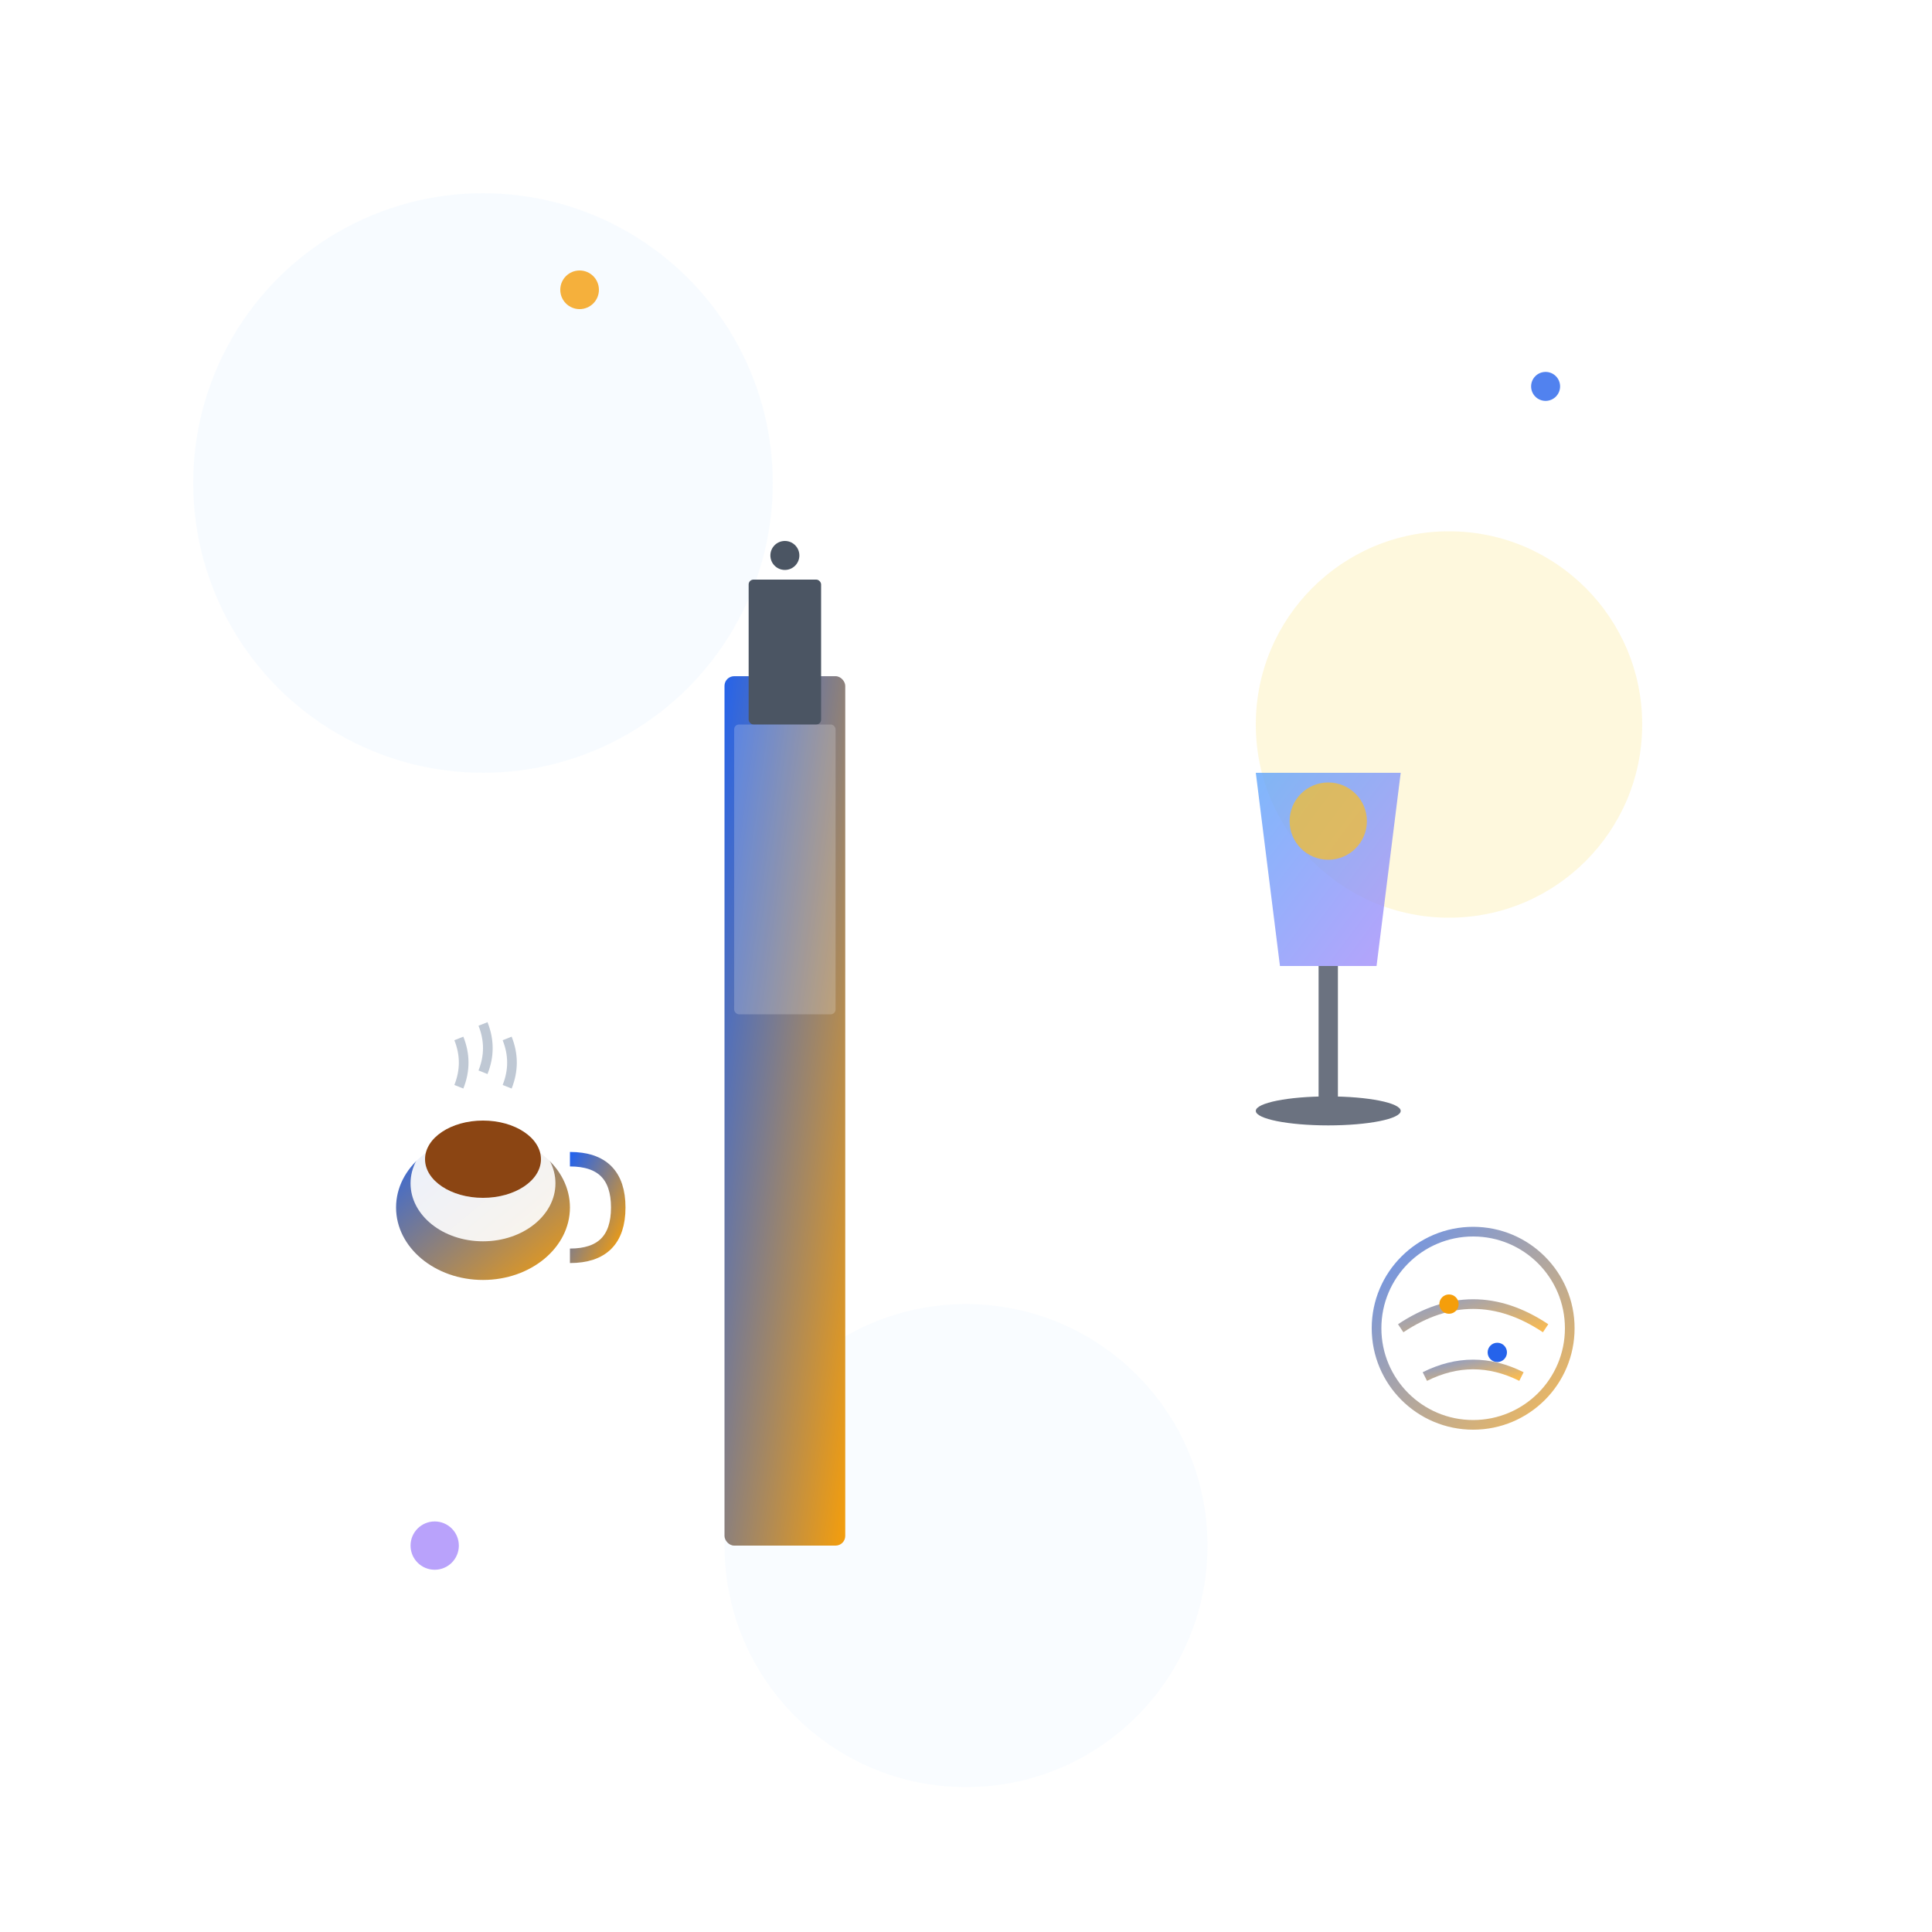 <svg width="400" height="400" viewBox="0 0 400 400" xmlns="http://www.w3.org/2000/svg">
  <defs>
    <linearGradient id="bottleGradient" x1="0%" y1="0%" x2="100%" y2="100%">
      <stop offset="0%" style="stop-color:#2563eb;stop-opacity:1" />
      <stop offset="100%" style="stop-color:#f59e0b;stop-opacity:1" />
    </linearGradient>
    <linearGradient id="glassGradient" x1="0%" y1="0%" x2="100%" y2="100%">
      <stop offset="0%" style="stop-color:#60a5fa;stop-opacity:0.8" />
      <stop offset="100%" style="stop-color:#a78bfa;stop-opacity:0.8" />
    </linearGradient>
    <filter id="glow">
      <feGaussianBlur stdDeviation="3" result="coloredBlur"/>
      <feMerge> 
        <feMergeNode in="coloredBlur"/>
        <feMergeNode in="SourceGraphic"/>
      </feMerge>
    </filter>
  </defs>
  
  <!-- Background circles -->
  <circle cx="100" cy="100" r="60" fill="#f0f9ff" opacity="0.5"/>
  <circle cx="300" cy="150" r="40" fill="#fef3c7" opacity="0.6"/>
  <circle cx="200" cy="320" r="50" fill="#f0f9ff" opacity="0.4"/>
  
  <!-- Wine bottle -->
  <g transform="translate(150, 80)">
    <rect x="0" y="60" width="25" height="180" rx="2" fill="url(#bottleGradient)" filter="url(#glow)"/>
    <rect x="5" y="40" width="15" height="30" rx="1" fill="#4b5563"/>
    <rect x="2" y="70" width="21" height="60" rx="1" fill="#ffffff" opacity="0.2"/>
    <circle cx="12.5" cy="35" r="3" fill="#4b5563"/>
  </g>
  
  <!-- Cocktail glass -->
  <g transform="translate(250, 120)">
    <path d="M10 40 L40 40 L35 80 L15 80 Z" fill="url(#glassGradient)" filter="url(#glow)"/>
    <rect x="23" y="80" width="4" height="30" fill="#6b7280"/>
    <ellipse cx="25" cy="110" rx="15" ry="3" fill="#6b7280"/>
    <circle cx="25" cy="50" r="8" fill="#fbbf24" opacity="0.7"/>
  </g>
  
  <!-- Coffee cup -->
  <g transform="translate(80, 200)">
    <ellipse cx="20" cy="50" rx="18" ry="15" fill="url(#bottleGradient)" filter="url(#glow)"/>
    <ellipse cx="20" cy="45" rx="15" ry="12" fill="#ffffff" opacity="0.9"/>
    <ellipse cx="20" cy="40" rx="12" ry="8" fill="#8b4513"/>
    <path d="M38 40 Q48 40 48 50 Q48 60 38 60" stroke="url(#bottleGradient)" stroke-width="3" fill="none"/>
    <!-- Steam -->
    <path d="M15 25 Q17 20 15 15" stroke="#94a3b8" stroke-width="2" fill="none" opacity="0.6"/>
    <path d="M20 22 Q22 17 20 12" stroke="#94a3b8" stroke-width="2" fill="none" opacity="0.6"/>
    <path d="M25 25 Q27 20 25 15" stroke="#94a3b8" stroke-width="2" fill="none" opacity="0.6"/>
  </g>
  
  <!-- Global elements -->
  <g transform="translate(280, 250)">
    <circle cx="25" cy="25" r="20" fill="none" stroke="url(#bottleGradient)" stroke-width="2" opacity="0.7"/>
    <path d="M10 25 Q25 15 40 25" stroke="url(#bottleGradient)" stroke-width="2" fill="none" opacity="0.7"/>
    <path d="M15 35 Q25 30 35 35" stroke="url(#bottleGradient)" stroke-width="2" fill="none" opacity="0.7"/>
    <circle cx="20" cy="20" r="2" fill="#f59e0b"/>
    <circle cx="30" cy="30" r="2" fill="#2563eb"/>
  </g>
  
  <!-- Floating elements -->
  <circle cx="120" cy="60" r="4" fill="#f59e0b" opacity="0.8" filter="url(#glow)">
    <animate attributeName="cy" values="60;50;60" dur="3s" repeatCount="indefinite"/>
  </circle>
  <circle cx="320" cy="80" r="3" fill="#2563eb" opacity="0.8" filter="url(#glow)">
    <animate attributeName="cy" values="80;70;80" dur="4s" repeatCount="indefinite"/>
  </circle>
  <circle cx="90" cy="320" r="5" fill="#a78bfa" opacity="0.8" filter="url(#glow)">
    <animate attributeName="cy" values="320;310;320" dur="3.5s" repeatCount="indefinite"/>
  </circle>
</svg> 